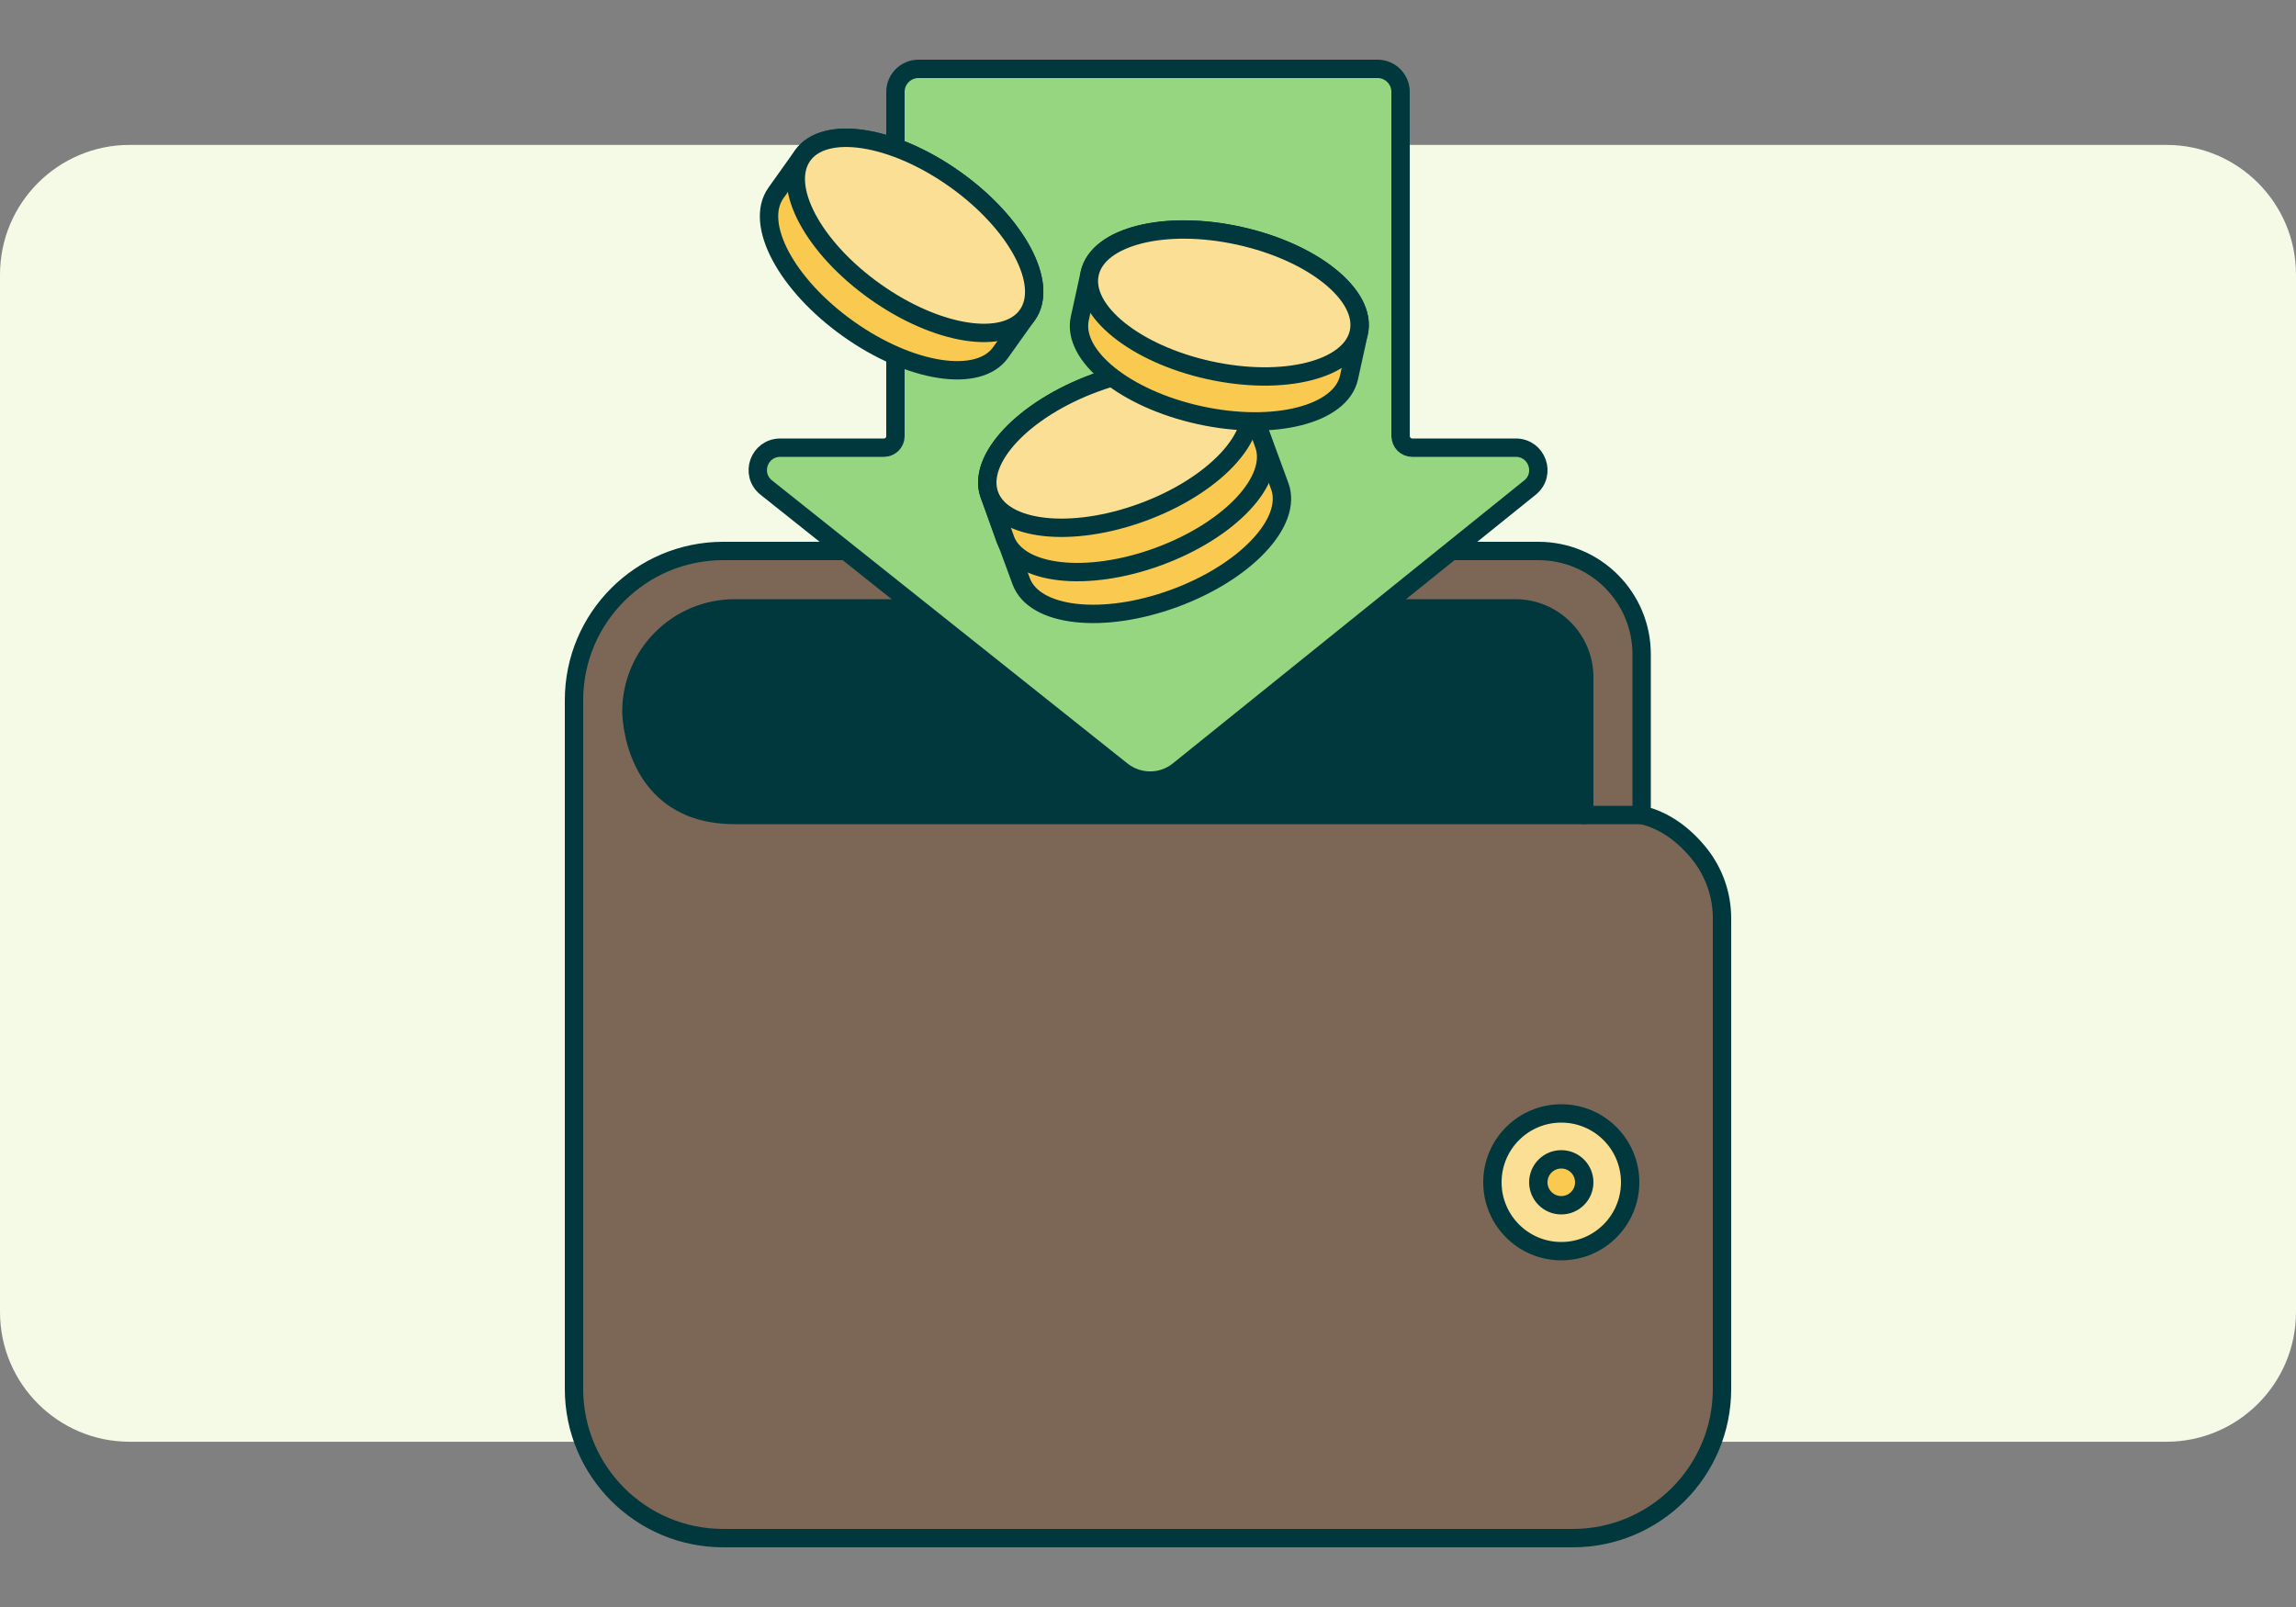 <?xml version="1.0" encoding="UTF-8" standalone="no"?>
<!DOCTYPE svg PUBLIC "-//W3C//DTD SVG 1.1//EN" "http://www.w3.org/Graphics/SVG/1.1/DTD/svg11.dtd">
<svg width="100%" height="100%" viewBox="0 0 500 350" version="1.1" xmlns="http://www.w3.org/2000/svg" xmlns:xlink="http://www.w3.org/1999/xlink" xml:space="preserve" xmlns:serif="http://www.serif.com/" style="fill-rule:evenodd;clip-rule:evenodd;stroke-linejoin:round;stroke-miterlimit:2;">
    <rect x="0" y="0" width="500" height="350" fill="#808080" stroke="none"/>
    <g id="wide-lg" serif:id="wide lg" transform="matrix(1,0,0,0.807,0,31.56)">
        <path d="M500,35L500,315C500,334.317 487.348,350 471.765,350L28.235,350C12.652,350 0,334.317 0,315L0,35C0,15.683 12.652,0 28.235,0L471.765,0C487.348,0 500,15.683 500,35Z" style="fill:rgb(244,250,230);"/>
    </g>
    <g id="Layer4">
        <g transform="matrix(2.5,0,0,2.5,-20,-5)">
            <path d="M151,73C153.07,73.46 154.83,74.85 156.1,76.47C157.29,78 158,79.92 158,82L158,123C158,130.18 152.18,136 145,136L71,136C63.82,136 58,130.18 58,123L58,63C58,55.82 63.82,50 71,50L142,50C146.97,50 151,54.03 151,59L151,73Z" style="fill:rgb(124,103,86);fill-rule:nonzero;stroke:rgb(0,56,61);stroke-width:1.6px;"/>
        </g>
        <g transform="matrix(2.5,0,0,2.5,-20,-5)">
            <path d="M146,73L72,73C63,73 63,64 63,64C63,59.03 67.03,55 72,55L140,55C143.31,55 146,57.69 146,61L146,73Z" style="fill:rgb(0,56,61);fill-rule:nonzero;stroke:rgb(0,56,61);stroke-width:1.6px;"/>
        </g>
        <g transform="matrix(2.5,0,0,2.5,-20,-5)">
            <path d="M130,40L130,10C130,8.9 129.1,8 128,8L88,8C86.9,8 86,8.9 86,10L86,40C86,40.55 85.55,41 85,41L75.98,41C74.12,41 73.3,43.3 74.74,44.47L105.69,69.12C107.15,70.3 109.24,70.3 110.69,69.11L141.28,44.47C142.71,43.3 141.88,41 140.03,41L131.01,41C130.46,41 130.01,40.55 130.01,40L130,40Z" style="fill:rgb(150,214,128);fill-rule:nonzero;stroke:rgb(0,56,61);stroke-width:1.6px;"/>
        </g>
        <g transform="matrix(2.5,0,0,2.5,-20,-5)">
            <path d="M116.72,36.85C115.58,33.74 109.61,33.07 103.39,35.35C97.17,37.63 93.05,42.01 94.19,45.12L96.95,52.63C98.09,55.74 104.06,56.41 110.28,54.13C116.5,51.85 120.62,47.47 119.48,44.36L116.72,36.85Z" style="fill:rgb(249,202,79);fill-rule:nonzero;stroke:rgb(0,56,61);stroke-width:1.6px;"/>
        </g>
        <g transform="matrix(2.5,0,0,2.5,-23.448,-14.106)">
            <path d="M118.29,41.013C117.15,37.903 111.18,37.233 104.96,39.513C98.74,41.793 94.62,46.173 95.76,49.283L96.95,52.63C98.09,55.74 104.06,56.41 110.28,54.13C116.5,51.85 120.62,47.47 119.48,44.36L118.29,41.013Z" style="fill:rgb(249,202,79);fill-rule:nonzero;stroke:rgb(0,56,61);stroke-width:1.6px;"/>
        </g>
        <g transform="matrix(2.5,0,0,2.5,-20,-5)">
            <path d="M107.524,46.625C113.745,44.341 117.863,39.968 116.721,36.857C115.578,33.746 109.609,33.076 103.388,35.36C97.166,37.645 93.049,42.018 94.191,45.129C95.333,48.239 101.302,48.909 107.524,46.625Z" style="fill:rgb(251,223,149);fill-rule:nonzero;stroke:rgb(0,56,61);stroke-width:1.6px;"/>
        </g>
        <g transform="matrix(2.5,0,0,2.5,-20,-5)">
            <path d="M97.48,29.45C99.4,26.75 96.57,21.45 91.17,17.61C85.77,13.77 79.83,12.85 77.91,15.55L75.59,18.81C73.67,21.51 76.5,26.81 81.9,30.65C87.3,34.49 93.24,35.41 95.16,32.71L97.48,29.45Z" style="fill:rgb(249,202,79);fill-rule:nonzero;stroke:rgb(0,56,61);stroke-width:1.6px;"/>
        </g>
        <g transform="matrix(2.5,0,0,2.5,-20,-5)">
            <path d="M97.486,29.455C99.405,26.753 96.581,21.452 91.178,17.614C85.775,13.775 79.84,12.854 77.921,15.555C76.001,18.257 78.826,23.558 84.228,27.396C89.631,31.235 95.567,32.156 97.486,29.455Z" style="fill:rgb(251,223,149);fill-rule:nonzero;stroke:rgb(0,56,61);stroke-width:1.6px;"/>
        </g>
        <g transform="matrix(2.5,0,0,2.5,-20,-5)">
            <path d="M144,111C147.314,111 150,108.314 150,105C150,101.686 147.314,99 144,99C140.686,99 138,101.686 138,105C138,108.314 140.686,111 144,111Z" style="fill:rgb(251,223,149);fill-rule:nonzero;stroke:rgb(0,56,61);stroke-width:1.6px;"/>
        </g>
        <g transform="matrix(2.5,0,0,2.5,-20,-5)">
            <path d="M144,107C145.105,107 146,106.105 146,105C146,103.895 145.105,103 144,103C142.895,103 142,103.895 142,105C142,106.105 142.895,107 144,107Z" style="fill:rgb(249,202,79);fill-rule:nonzero;stroke:rgb(0,56,61);stroke-width:1.6px;"/>
        </g>
        <g transform="matrix(2.5,0,0,2.5,-20,-5)">
            <path d="M126.37,30.97C127.08,27.73 122.41,23.96 115.93,22.54C109.46,21.12 103.63,22.59 102.92,25.83L102.06,29.74C101.35,32.98 106.02,36.75 112.5,38.17C118.97,39.59 124.8,38.12 125.51,34.88L126.37,30.97Z" style="fill:rgb(249,202,79);fill-rule:nonzero;stroke:rgb(0,56,61);stroke-width:1.6px;"/>
        </g>
        <g transform="matrix(2.5,0,0,2.5,-20,-5)">
            <path d="M126.363,30.966C127.073,27.73 122.4,23.955 115.927,22.535C109.453,21.115 103.63,22.588 102.92,25.825C102.21,29.062 106.883,32.837 113.356,34.256C119.83,35.676 125.653,34.203 126.363,30.966Z" style="fill:rgb(251,223,149);fill-rule:nonzero;stroke:rgb(0,56,61);stroke-width:1.6px;"/>
        </g>
        <g transform="matrix(2.5,0,0,2.5,-20,-5)">
            <path d="M146,73L151,73" style="fill:none;stroke:rgb(0,56,61);stroke-width:1.6px;stroke-linecap:round;stroke-miterlimit:1.5;"/>
        </g>
    </g>
</svg>
